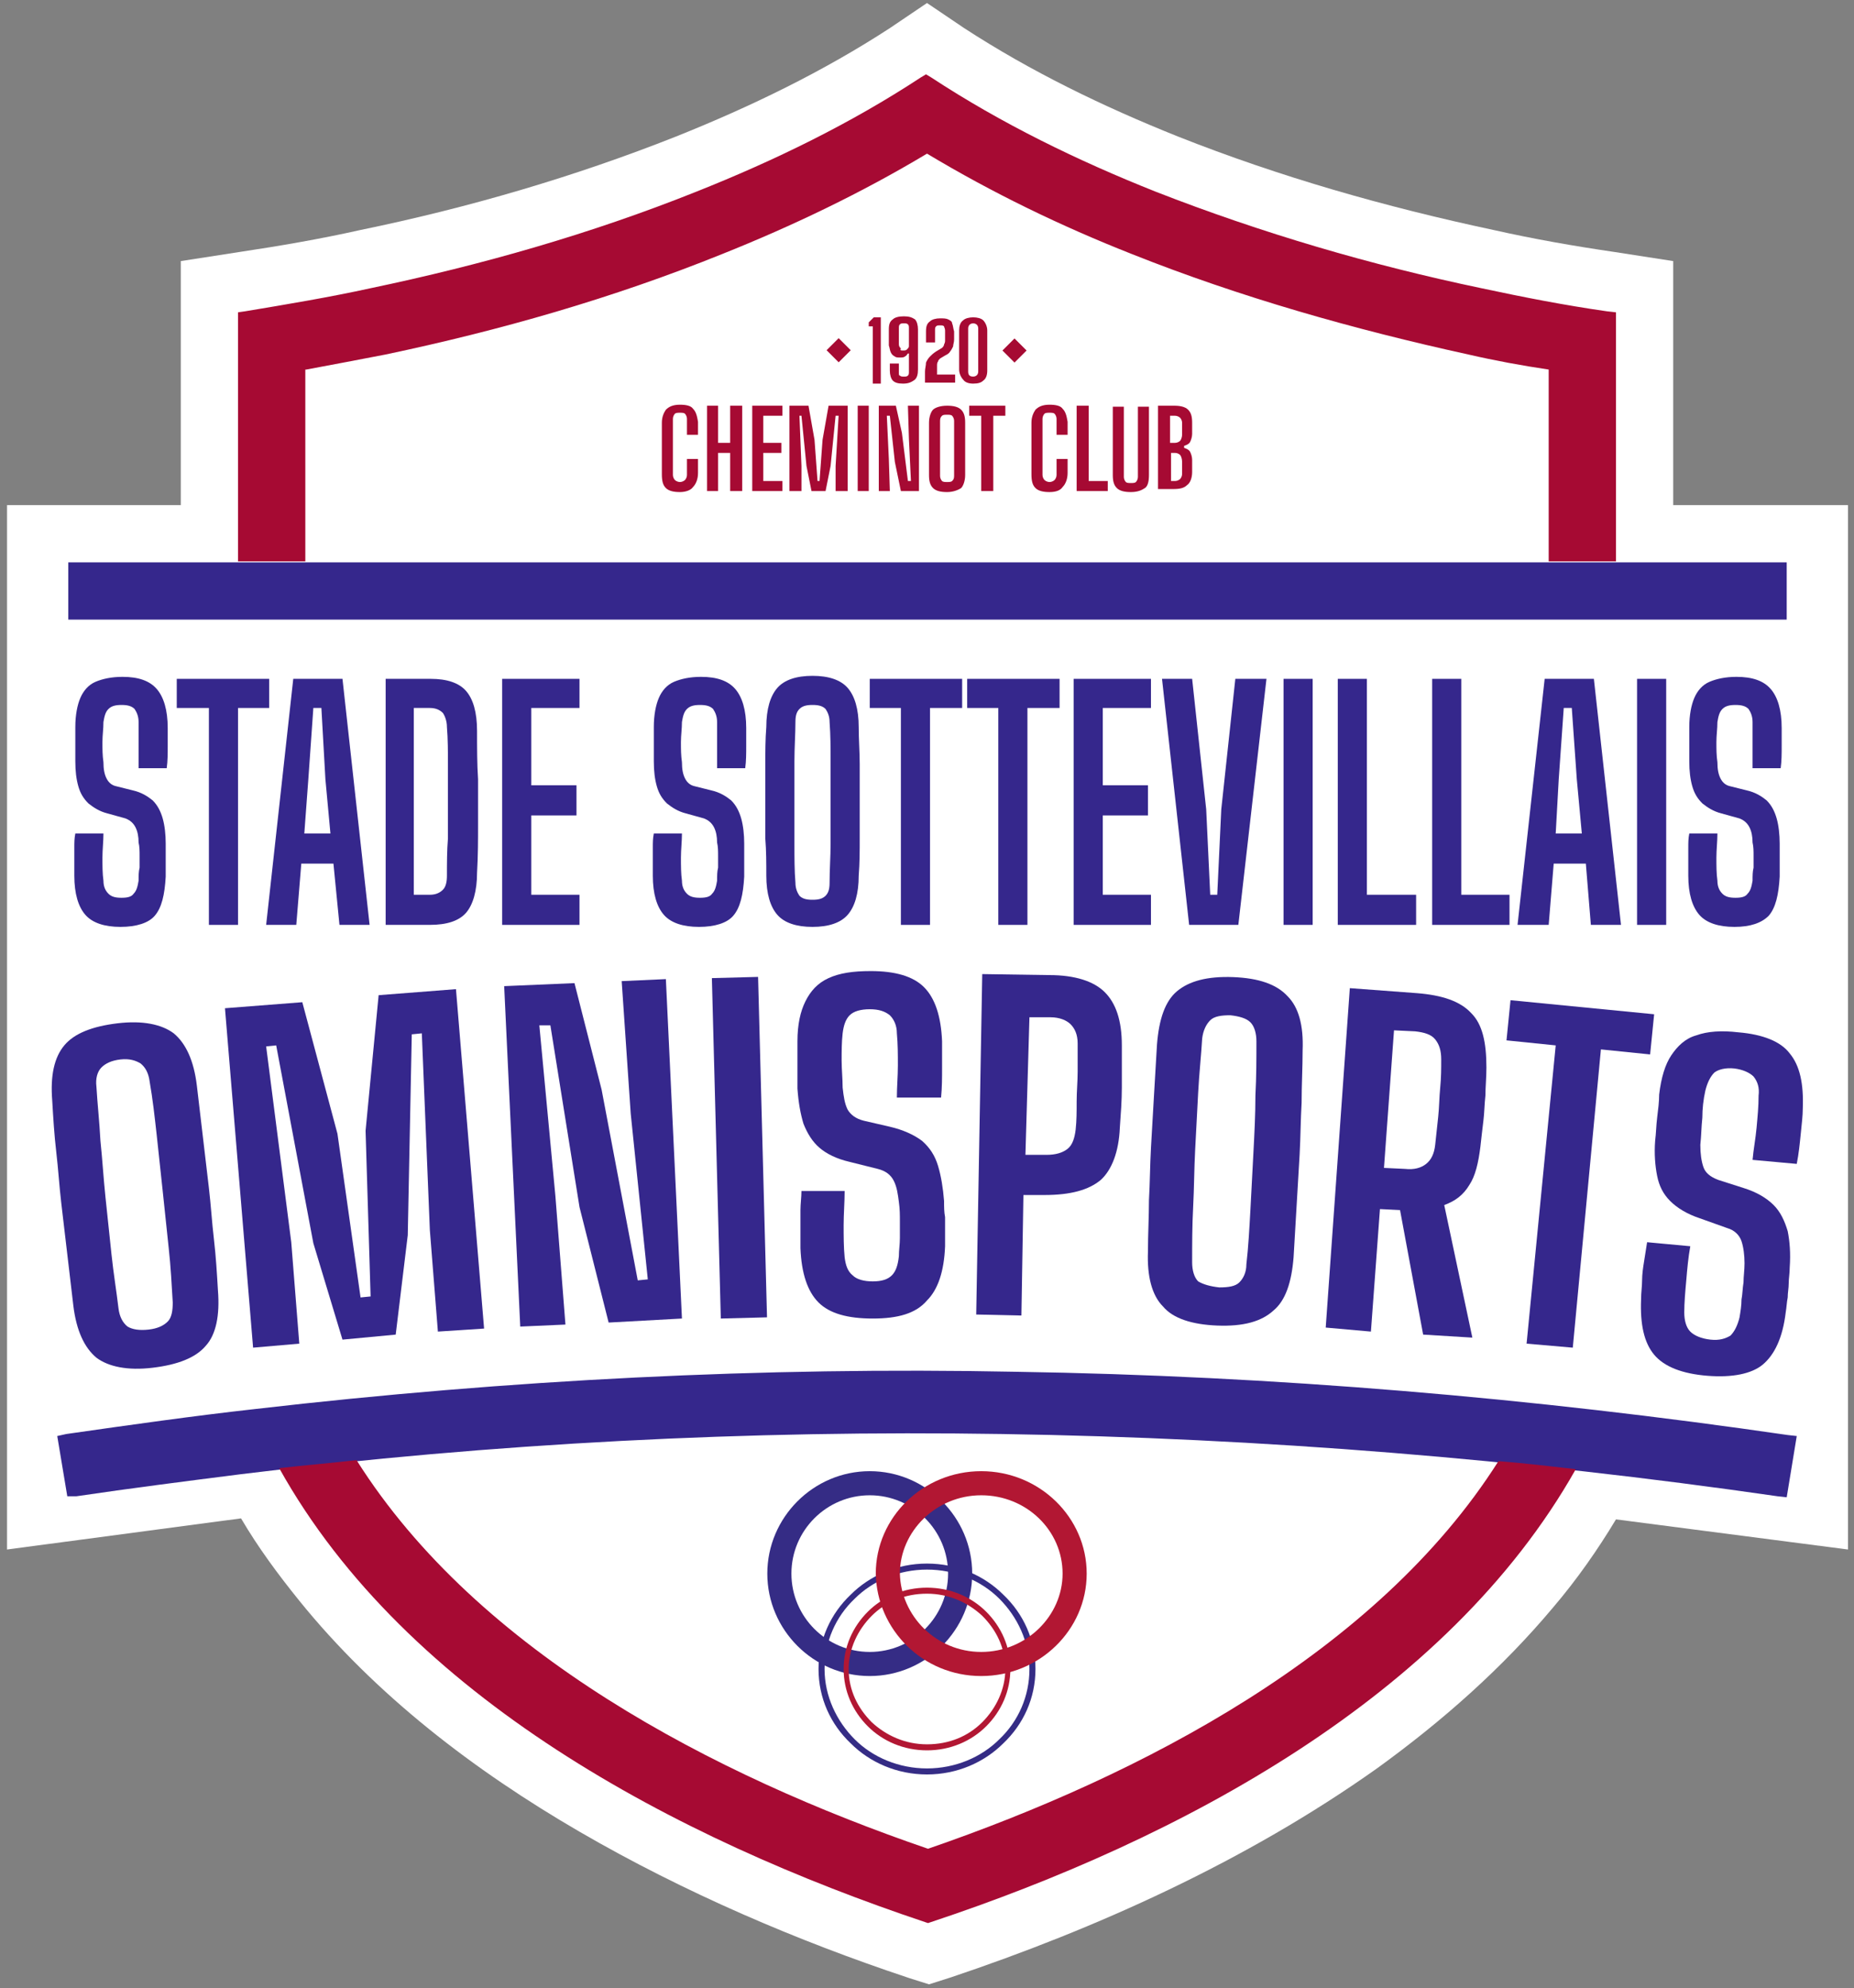 <?xml version="1.0" encoding="utf-8"?>
<!-- Generator: Adobe Illustrator 27.8.0, SVG Export Plug-In . SVG Version: 6.00 Build 0)  -->
<svg version="1.1" id="Calque_1" xmlns="http://www.w3.org/2000/svg" xmlns:xlink="http://www.w3.org/1999/xlink" x="0px" y="0px"
	 viewBox="0 0 184.6 198" style="enable-background:new 0 0 184.6 198;" xml:space="preserve">
<rect x="0" y="0" width="184.6" height="198" fill="#808080" stroke="none"/>
<style type="text/css">
	.st0{fill-rule:evenodd;clip-rule:evenodd;fill:#FFFFFF;}
	.st1{fill:#35278C;}
	.st2{fill-rule:evenodd;clip-rule:evenodd;fill:#35278C;}
	.st3{fill-rule:evenodd;clip-rule:evenodd;fill:#352C85;}
	.st4{fill:#352C85;}
	.st5{fill-rule:evenodd;clip-rule:evenodd;fill:#B21733;}
	.st6{fill:#B21733;}
	.st7{fill:#A60A33;}
</style>
<g>
	<path class="st0" d="M166.6,50.3V26l-5.8-0.9c-4.1-0.6-8.1-1.3-12.1-2.2c-10.8-2.3-21.3-5.3-31.4-9.3c-7.5-3-14.7-6.5-21.3-10.8
		l-3.7-2.5l-3.7,2.5C82,7.1,74.8,10.6,67.3,13.6c-10.1,4-20.7,7.1-31.4,9.3c-4,0.9-8.1,1.6-12.1,2.2L18,26v24.3H0.7V90v56.4v7.9
		l23.3-3.1c1.7,2.9,3.7,5.6,5.8,8.2c7.6,9.4,17.4,16.9,27.9,23c10.5,6.1,21.8,10.9,32.6,14.5l0.3,0.1l1.9,0.6l2.2-0.7
		c14.3-4.8,29.3-11.5,42.4-20.8c6.5-4.7,12.5-10,17.6-16.1c2.3-2.7,4.4-5.7,6.2-8.7l23.1,3v-104H166.6z"/>
	<g>
		<path class="st1" d="M15.2,136.2c-2.5,0.3-4.4-0.1-5.6-1c-1.2-1-2-2.7-2.3-5.2c-0.2-1.7-0.4-3.4-0.6-5.1c-0.2-1.7-0.4-3.4-0.6-5.1
			c-0.2-1.7-0.3-3.4-0.5-5.1c-0.2-1.7-0.3-3.4-0.4-5.1c-0.2-2.5,0.2-4.3,1.2-5.5c1-1.2,2.8-1.9,5.3-2.2c2.5-0.3,4.4,0.1,5.6,1
			c1.2,1,2,2.7,2.3,5.2c0.2,1.7,0.4,3.4,0.6,5.1c0.2,1.7,0.4,3.4,0.6,5.1c0.2,1.7,0.3,3.4,0.5,5.1c0.2,1.7,0.3,3.4,0.4,5.1
			c0.2,2.5-0.2,4.4-1.2,5.5C19.5,135.2,17.7,135.9,15.2,136.2 M14.8,132.4c0.9-0.1,1.5-0.4,1.9-0.8c0.4-0.4,0.5-1.1,0.5-1.9
			c-0.1-1.7-0.2-3.6-0.4-5.4c-0.2-1.9-0.4-3.8-0.6-5.7c-0.2-1.9-0.4-3.8-0.6-5.6s-0.4-3.6-0.7-5.3c-0.1-0.8-0.4-1.4-0.9-1.8
			c-0.5-0.3-1.1-0.5-2-0.4c-0.9,0.1-1.5,0.4-1.9,0.8c-0.4,0.4-0.6,1.1-0.5,1.9c0.1,1.7,0.3,3.5,0.4,5.4c0.2,1.9,0.3,3.7,0.5,5.6
			c0.2,1.9,0.4,3.8,0.6,5.7c0.2,1.9,0.5,3.7,0.7,5.4c0.1,0.8,0.4,1.4,0.9,1.8C13.2,132.4,13.9,132.5,14.8,132.4"/>
		<polygon class="st1" points="25.2,134.2 22.4,100.4 30.1,99.8 33.6,112.9 35.9,129.2 36.9,129.1 36.4,112.6 37.7,99.1 45.4,98.5 
			48.2,132.3 43.6,132.6 42.8,122.5 42,102.9 41,103 40.6,123 39.4,132.9 34.1,133.4 31.2,123.8 27.5,104.1 26.5,104.2 29,123.7 
			29.8,133.8 		"/>
		<polygon class="st1" points="51.8,132.1 50.2,98.2 57.2,97.9 59.9,108.5 63.5,127.5 64.5,127.4 62.8,110.9 61.9,97.7 66.3,97.5 
			67.9,131.3 60.6,131.7 57.7,120.2 54.8,102.1 53.7,102.1 55.3,119.1 56.3,131.9 		"/>
		
			<rect x="71.3" y="97.3" transform="matrix(1 -2.623706e-02 2.623706e-02 1 -2.972 1.971)" class="st1" width="4.6" height="33.9"/>
		<path class="st1" d="M86.9,131.3c-2.5,0-4.3-0.5-5.4-1.6c-1.1-1.1-1.7-2.9-1.8-5.4c0-0.7,0-1.3,0-1.9c0-0.6,0-1.3,0-1.9
			c0-0.6,0.1-1.3,0.1-1.9l4.3,0c0,1.1-0.1,2.3-0.1,3.4c0,1.1,0,2.2,0.1,3.2c0.1,0.8,0.3,1.4,0.8,1.8c0.4,0.4,1.1,0.6,2,0.6
			c0.9,0,1.5-0.2,1.9-0.6c0.4-0.4,0.6-1,0.7-1.9c0-0.6,0.1-1.2,0.1-1.8c0-0.6,0-1.1,0-1.7c0-0.6,0-1.2-0.1-1.9
			c-0.1-0.8-0.2-1.5-0.5-2.1c-0.3-0.6-0.8-1-1.6-1.2l-2.8-0.7c-1.3-0.3-2.3-0.8-3-1.4c-0.7-0.6-1.2-1.4-1.6-2.4
			c-0.3-1-0.5-2.1-0.6-3.5c0-0.8,0-1.5,0-2.3c0-0.8,0-1.6,0-2.4c0-1.7,0.3-3,0.8-4c0.5-1,1.2-1.8,2.3-2.3c1.1-0.5,2.4-0.7,4.2-0.7
			c2.4,0,4.2,0.5,5.3,1.6c1.1,1.1,1.7,2.9,1.8,5.4c0,0.7,0,1.5,0,2.6c0,1,0,2-0.1,3l-4.4,0c0-1.1,0.1-2.1,0.1-3.2
			c0-1.1,0-2.1-0.1-3.2c0-0.8-0.3-1.4-0.7-1.8c-0.5-0.4-1.1-0.6-2-0.6c-0.9,0-1.6,0.2-2,0.6c-0.4,0.4-0.6,1-0.7,1.8
			c-0.1,0.9-0.1,1.8-0.1,2.7c0,0.9,0.1,1.8,0.1,2.7c0.1,0.9,0.2,1.6,0.5,2.2c0.3,0.5,0.8,0.9,1.6,1.1l2.6,0.6
			c1.3,0.3,2.4,0.8,3.2,1.4c0.8,0.7,1.3,1.5,1.6,2.5c0.3,1,0.5,2.2,0.6,3.5c0,0.6,0,1.1,0.1,1.6c0,0.5,0,0.9,0,1.4c0,0.5,0,1,0,1.5
			c-0.1,2.5-0.7,4.3-1.8,5.4C91.2,130.8,89.4,131.3,86.9,131.3"/>
		<path class="st1" d="M97.2,130.9l0.6-33.9l6.7,0.1c2.5,0,4.4,0.6,5.5,1.7c1.1,1.1,1.7,2.8,1.7,5.3c0,1.5,0,2.9,0,4.2
			c0,1.3-0.1,2.6-0.2,4c-0.1,2.4-0.8,4.2-1.9,5.2c-1.2,1-3,1.5-5.6,1.5l-2.1,0l-0.2,12L97.2,130.9z M102.1,115l2.1,0
			c0.9,0,1.6-0.2,2.1-0.6c0.5-0.4,0.7-1.1,0.8-1.9c0.1-0.9,0.1-1.8,0.1-2.8c0-1,0.1-2,0.1-3c0-1,0-1.9,0-2.8c0-0.9-0.3-1.5-0.7-1.9
			c-0.4-0.4-1.1-0.7-2-0.7l-2.1,0L102.1,115z"/>
		<path class="st1" d="M121.2,132c-2.5-0.1-4.4-0.7-5.4-1.9c-1.1-1.1-1.6-3-1.5-5.5c0-1.7,0.1-3.4,0.1-5.1c0.1-1.7,0.1-3.4,0.2-5.2
			c0.1-1.7,0.2-3.4,0.3-5.2c0.1-1.7,0.2-3.4,0.3-5.1c0.2-2.5,0.8-4.3,2-5.3c1.2-1,3-1.5,5.6-1.4c2.5,0.1,4.3,0.7,5.4,1.9
			c1.1,1.1,1.6,2.9,1.5,5.4c0,1.7-0.1,3.4-0.1,5.2c-0.1,1.7-0.1,3.4-0.2,5.2c-0.1,1.7-0.2,3.4-0.3,5.1s-0.2,3.4-0.3,5.1
			c-0.2,2.5-0.8,4.3-2,5.3C125.6,131.6,123.8,132.1,121.2,132 M121.4,128.2c0.9,0,1.6-0.1,2-0.5c0.4-0.4,0.7-1,0.7-1.8
			c0.2-1.7,0.3-3.6,0.4-5.4c0.1-1.9,0.2-3.8,0.3-5.7c0.1-1.9,0.2-3.8,0.2-5.7c0.1-1.9,0.1-3.7,0.1-5.4c0-0.8-0.2-1.5-0.6-1.9
			c-0.4-0.4-1.1-0.6-2-0.7c-0.9,0-1.6,0.1-2,0.5c-0.4,0.4-0.7,1-0.8,1.8c-0.1,1.7-0.3,3.5-0.4,5.4c-0.1,1.9-0.2,3.7-0.3,5.7
			c-0.1,1.9-0.1,3.8-0.2,5.7c-0.1,1.9-0.1,3.7-0.1,5.5c0,0.8,0.2,1.5,0.6,1.9C119.8,127.9,120.5,128.1,121.4,128.2"/>
		<path class="st1" d="M132,132.2l2.4-33.8l6.7,0.5c2.5,0.2,4.3,0.8,5.4,2c1.1,1.1,1.5,2.9,1.5,5.4c0,1-0.1,2-0.1,2.8
			c-0.1,0.9-0.1,1.7-0.2,2.5c-0.1,0.8-0.2,1.7-0.3,2.6c-0.2,1.6-0.5,2.9-1.1,3.8c-0.6,1-1.4,1.6-2.5,2l2.8,13.2l-4.9-0.3l-2.3-12.4
			l-2-0.1l-0.9,12.2L132,132.2z M137.8,116.3l2.1,0.1c0.9,0.1,1.6-0.1,2.1-0.5c0.5-0.4,0.8-1,0.9-1.9c0.1-0.9,0.2-1.8,0.3-2.8
			c0.1-0.9,0.1-1.9,0.2-2.9c0.1-1,0.1-1.9,0.1-2.8c0-0.9-0.2-1.5-0.6-2c-0.4-0.5-1.1-0.7-2-0.8l-2.1-0.1L137.8,116.3z"/>
		<polygon class="st1" points="152,133.8 154.9,104.1 150,103.6 150.4,99.6 164.7,101 164.3,105 159.4,104.5 156.6,134.2 		"/>
		<path class="st1" d="M170,137c-2.5-0.2-4.3-0.9-5.3-2.1c-1-1.2-1.4-3-1.3-5.5c0-0.7,0.1-1.3,0.1-1.9c0-0.6,0.1-1.3,0.2-1.9
			c0.1-0.6,0.2-1.3,0.3-1.9l4.3,0.4c-0.2,1.1-0.3,2.2-0.4,3.4c-0.1,1.1-0.2,2.2-0.2,3.2c0,0.8,0.2,1.5,0.6,1.9
			c0.4,0.4,1.1,0.7,2,0.8c0.9,0.1,1.5-0.1,2-0.4c0.4-0.4,0.7-1,0.9-1.8c0.1-0.6,0.2-1.2,0.2-1.8c0.1-0.5,0.1-1.1,0.2-1.7
			c0-0.6,0.1-1.2,0.1-1.9c0-0.8-0.1-1.6-0.3-2.2c-0.2-0.6-0.7-1.1-1.4-1.3l-2.8-1c-1.2-0.4-2.2-1-2.9-1.7c-0.7-0.7-1.1-1.5-1.3-2.5
			c-0.2-1-0.3-2.2-0.2-3.5c0.1-0.8,0.1-1.5,0.2-2.3s0.2-1.6,0.2-2.3c0.2-1.7,0.6-3,1.2-3.9s1.4-1.7,2.5-2c1.1-0.4,2.5-0.5,4.2-0.3
			c2.4,0.2,4.2,0.9,5.1,2.1c1,1.2,1.4,3,1.3,5.5c0,0.7-0.1,1.5-0.2,2.5c-0.1,1-0.2,2-0.4,3l-4.4-0.4c0.1-1.1,0.3-2.1,0.4-3.2
			s0.2-2.1,0.2-3.2c0.1-0.8-0.1-1.4-0.5-1.9c-0.4-0.4-1.1-0.7-1.9-0.8c-0.9-0.1-1.6,0.1-2,0.4c-0.4,0.4-0.7,1-0.9,1.8
			c-0.2,0.9-0.3,1.8-0.3,2.7c-0.1,0.9-0.1,1.8-0.2,2.7c0,0.9,0.1,1.6,0.3,2.2c0.2,0.6,0.7,1,1.5,1.3l2.5,0.8c1.3,0.4,2.3,1,3,1.7
			c0.7,0.7,1.1,1.6,1.4,2.6c0.2,1,0.3,2.2,0.2,3.6c0,0.6-0.1,1.1-0.1,1.6c0,0.5-0.1,0.9-0.1,1.4c-0.1,0.5-0.1,0.9-0.2,1.5
			c-0.3,2.5-1.1,4.2-2.3,5.2C174.4,136.8,172.5,137.2,170,137"/>
	</g>
	<g>
		<path class="st1" d="M12,92.3c-1.6,0-2.8-0.4-3.5-1.2c-0.7-0.8-1.1-2.1-1.1-3.9c0-0.5,0-0.9,0-1.4c0-0.5,0-0.9,0-1.4
			s0-0.9,0.1-1.4h2.8c0,0.8-0.1,1.6-0.1,2.4c0,0.8,0,1.6,0.1,2.3c0,0.6,0.2,1,0.5,1.3s0.7,0.4,1.3,0.4c0.6,0,1-0.1,1.2-0.4
			c0.3-0.3,0.4-0.7,0.5-1.3c0-0.5,0-0.9,0.1-1.3c0-0.4,0-0.8,0-1.2c0-0.4,0-0.9-0.1-1.3c0-0.6-0.1-1.1-0.3-1.5
			c-0.2-0.4-0.5-0.7-1-0.9l-1.8-0.5c-0.8-0.2-1.4-0.6-1.9-1c-0.5-0.5-0.8-1-1-1.7c-0.2-0.7-0.3-1.5-0.3-2.5c0-0.6,0-1.1,0-1.7
			c0-0.6,0-1.1,0-1.7c0-1.2,0.2-2.2,0.5-2.9c0.3-0.7,0.8-1.3,1.5-1.6c0.7-0.3,1.6-0.5,2.7-0.5c1.6,0,2.7,0.4,3.4,1.2
			c0.7,0.8,1.1,2.1,1.1,3.9c0,0.5,0,1.1,0,1.8c0,0.7,0,1.5-0.1,2.2h-2.8c0-0.8,0-1.5,0-2.3c0-0.8,0-1.5,0-2.3c0-0.6-0.2-1-0.4-1.3
			c-0.3-0.3-0.7-0.4-1.3-0.4c-0.6,0-1,0.1-1.3,0.4c-0.3,0.3-0.4,0.7-0.5,1.3c0,0.7-0.1,1.3-0.1,2c0,0.7,0,1.3,0.1,2
			c0,0.7,0.1,1.2,0.3,1.6c0.2,0.4,0.5,0.7,1,0.8l1.6,0.4c0.9,0.2,1.5,0.6,2,1c0.5,0.5,0.8,1.1,1,1.8c0.2,0.7,0.3,1.6,0.3,2.5
			c0,0.4,0,0.8,0,1.2s0,0.7,0,1c0,0.3,0,0.7,0,1.1c-0.1,1.8-0.4,3.1-1.1,3.9C14.8,91.9,13.6,92.3,12,92.3"/>
		<polygon class="st1" points="20.8,92.1 20.8,70.5 17.6,70.5 17.6,67.6 26.8,67.6 26.8,70.5 23.7,70.5 23.7,92.1 		"/>
		<path class="st1" d="M26.5,92.1l2.7-24.5h4.9l2.7,24.5h-3L33.2,86H30l-0.5,6.1H26.5z M30.3,83h2.6l-0.5-5.4L32,70.5h-0.8l-0.5,7.1
			L30.3,83z"/>
		<path class="st1" d="M38.4,92.1V67.6h4.5c1.6,0,2.8,0.4,3.5,1.2c0.7,0.8,1.1,2.1,1.1,4c0,1.7,0,3.3,0.1,4.8c0,1.5,0,3,0,4.5
			c0,1.5,0,3.1-0.1,4.8c0,1.8-0.4,3.2-1.1,4c-0.7,0.8-1.9,1.2-3.6,1.2H38.4z M41.3,89.1h1.5c0.6,0,1-0.2,1.3-0.5
			c0.3-0.3,0.4-0.8,0.4-1.4c0-1.2,0-2.5,0.1-3.7c0-1.2,0-2.5,0-3.7c0-1.2,0-2.5,0-3.7c0-1.2,0-2.5-0.1-3.7c0-0.6-0.2-1.1-0.4-1.4
			c-0.3-0.3-0.7-0.5-1.3-0.5h-1.6V89.1z"/>
		<polygon class="st1" points="50,92.1 50,67.6 57.7,67.6 57.7,70.5 52.9,70.5 52.9,78.2 57.4,78.2 57.4,81.2 52.9,81.2 52.9,89.1 
			57.7,89.1 57.7,92.1 		"/>
		<path class="st1" d="M69.6,92.3c-1.6,0-2.8-0.4-3.5-1.2c-0.7-0.8-1.1-2.1-1.1-3.9c0-0.5,0-0.9,0-1.4c0-0.5,0-0.9,0-1.4
			s0-0.9,0.1-1.4h2.8c0,0.8-0.1,1.6-0.1,2.4c0,0.8,0,1.6,0.1,2.3c0,0.6,0.2,1,0.5,1.3s0.7,0.4,1.3,0.4c0.6,0,1-0.1,1.2-0.4
			c0.3-0.3,0.4-0.7,0.5-1.3c0-0.5,0-0.9,0.1-1.3c0-0.4,0-0.8,0-1.2c0-0.4,0-0.9-0.1-1.3c0-0.6-0.1-1.1-0.3-1.5
			c-0.2-0.4-0.5-0.7-1-0.9l-1.8-0.5c-0.8-0.2-1.4-0.6-1.9-1c-0.5-0.5-0.8-1-1-1.7c-0.2-0.7-0.3-1.5-0.3-2.5c0-0.6,0-1.1,0-1.7
			c0-0.6,0-1.1,0-1.7c0-1.2,0.2-2.2,0.5-2.9c0.3-0.7,0.8-1.3,1.5-1.6c0.7-0.3,1.6-0.5,2.7-0.5c1.6,0,2.7,0.4,3.4,1.2
			c0.7,0.8,1.1,2.1,1.1,3.9c0,0.5,0,1.1,0,1.8c0,0.7,0,1.5-0.1,2.2h-2.8c0-0.8,0-1.5,0-2.3c0-0.8,0-1.5,0-2.3c0-0.6-0.2-1-0.4-1.3
			c-0.3-0.3-0.7-0.4-1.3-0.4c-0.6,0-1,0.1-1.3,0.4c-0.3,0.3-0.4,0.7-0.5,1.3c0,0.7-0.1,1.3-0.1,2c0,0.7,0,1.3,0.1,2
			c0,0.7,0.1,1.2,0.3,1.6c0.2,0.4,0.5,0.7,1,0.8l1.6,0.4c0.9,0.2,1.5,0.6,2,1c0.5,0.5,0.8,1.1,1,1.8c0.2,0.7,0.3,1.6,0.3,2.5
			c0,0.4,0,0.8,0,1.2s0,0.7,0,1c0,0.3,0,0.7,0,1.1c-0.1,1.8-0.4,3.1-1.1,3.9C72.4,91.9,71.2,92.3,69.6,92.3"/>
		<path class="st1" d="M80.9,92.3c-1.6,0-2.8-0.4-3.5-1.2s-1.1-2.1-1.1-3.9c0-1.2,0-2.5-0.1-3.7c0-1.2,0-2.5,0-3.7
			c0-1.2,0-2.5,0-3.7c0-1.2,0-2.5,0.1-3.7c0-1.8,0.4-3.1,1.1-3.9s1.9-1.2,3.5-1.2c1.6,0,2.8,0.4,3.5,1.2s1.1,2.1,1.1,3.9
			c0,1.2,0.1,2.5,0.1,3.7c0,1.2,0,2.5,0,3.7c0,1.2,0,2.5,0,3.7c0,1.2,0,2.5-0.1,3.7c0,1.8-0.4,3.1-1.1,3.9S82.5,92.3,80.9,92.3
			 M80.9,89.6c0.6,0,1-0.1,1.3-0.4c0.3-0.3,0.4-0.7,0.4-1.3c0-1.3,0.1-2.6,0.1-3.9c0-1.4,0-2.7,0-4.1c0-1.4,0-2.8,0-4.1
			c0-1.3,0-2.6-0.1-3.9c0-0.6-0.2-1-0.4-1.3c-0.3-0.3-0.7-0.4-1.3-0.4c-0.6,0-1,0.1-1.3,0.4c-0.3,0.3-0.4,0.7-0.4,1.3
			c0,1.2-0.1,2.5-0.1,3.9c0,1.3,0,2.7,0,4.1c0,1.4,0,2.8,0,4.1c0,1.4,0,2.7,0.1,3.9c0,0.6,0.2,1,0.4,1.3
			C79.9,89.5,80.3,89.6,80.9,89.6"/>
		<polygon class="st1" points="89.7,92.1 89.7,70.5 86.6,70.5 86.6,67.6 95.8,67.6 95.8,70.5 92.6,70.5 92.6,92.1 		"/>
		<polygon class="st1" points="99.4,92.1 99.4,70.5 96.3,70.5 96.3,67.6 105.5,67.6 105.5,70.5 102.3,70.5 102.3,92.1 		"/>
		<polygon class="st1" points="106.9,92.1 106.9,67.6 114.6,67.6 114.6,70.5 109.8,70.5 109.8,78.2 114.3,78.2 114.3,81.2 
			109.8,81.2 109.8,89.1 114.6,89.1 114.6,92.1 		"/>
		<polygon class="st1" points="118.4,92.1 115.7,67.6 118.7,67.6 120.1,80.6 120.5,89.1 121.2,89.1 121.6,80.6 123,67.6 126.1,67.6 
			123.3,92.1 		"/>
		<rect x="127.8" y="67.6" class="st1" width="2.9" height="24.5"/>
		<polygon class="st1" points="133.2,92.1 133.2,67.6 136.1,67.6 136.1,89.1 141,89.1 141,92.1 		"/>
		<polygon class="st1" points="142.6,92.1 142.6,67.6 145.5,67.6 145.5,89.1 150.3,89.1 150.3,92.1 		"/>
		<path class="st1" d="M151.1,92.1l2.7-24.5h4.9l2.7,24.5h-3l-0.5-6.1h-3.2l-0.5,6.1H151.1z M154.9,83h2.6l-0.5-5.4l-0.5-7.1h-0.8
			l-0.5,7.1L154.9,83z"/>
		<rect x="163" y="67.6" class="st1" width="2.9" height="24.5"/>
		<path class="st1" d="M172.7,92.3c-1.6,0-2.8-0.4-3.5-1.2c-0.7-0.8-1.1-2.1-1.1-3.9c0-0.5,0-0.9,0-1.4c0-0.5,0-0.9,0-1.4
			s0-0.9,0.1-1.4h2.8c0,0.8-0.1,1.6-0.1,2.4c0,0.8,0,1.6,0.1,2.3c0,0.6,0.2,1,0.5,1.3s0.7,0.4,1.3,0.4c0.6,0,1-0.1,1.2-0.4
			c0.3-0.3,0.4-0.7,0.5-1.3c0-0.5,0-0.9,0.1-1.3c0-0.4,0-0.8,0-1.2c0-0.4,0-0.9-0.1-1.3c0-0.6-0.1-1.1-0.3-1.5
			c-0.2-0.4-0.5-0.7-1-0.9l-1.8-0.5c-0.8-0.2-1.4-0.6-1.9-1c-0.5-0.5-0.8-1-1-1.7c-0.2-0.7-0.3-1.5-0.3-2.5c0-0.6,0-1.1,0-1.7
			c0-0.6,0-1.1,0-1.7c0-1.2,0.2-2.2,0.5-2.9c0.3-0.7,0.8-1.3,1.5-1.6c0.7-0.3,1.6-0.5,2.7-0.5c1.6,0,2.7,0.4,3.4,1.2
			c0.7,0.8,1.1,2.1,1.1,3.9c0,0.5,0,1.1,0,1.8c0,0.7,0,1.5-0.1,2.2h-2.8c0-0.8,0-1.5,0-2.3c0-0.8,0-1.5,0-2.3c0-0.6-0.2-1-0.4-1.3
			c-0.3-0.3-0.7-0.4-1.3-0.4c-0.6,0-1,0.1-1.3,0.4c-0.3,0.3-0.4,0.7-0.5,1.3c0,0.7-0.1,1.3-0.1,2c0,0.7,0,1.3,0.1,2
			c0,0.7,0.1,1.2,0.3,1.6c0.2,0.4,0.5,0.7,1,0.8l1.6,0.4c0.9,0.2,1.5,0.6,2,1c0.5,0.5,0.8,1.1,1,1.8c0.2,0.7,0.3,1.6,0.3,2.5
			c0,0.4,0,0.8,0,1.2s0,0.7,0,1c0,0.3,0,0.7,0,1.1c-0.1,1.8-0.4,3.1-1.1,3.9C175.4,91.9,174.3,92.3,172.7,92.3"/>
	</g>
	<path class="st2" d="M6.6,142.8c6.3-0.9,12.6-1.8,18.9-2.5c25.1-2.9,50.4-4.2,75.6-3.7c25.8,0.4,51.5,2.6,76.9,6.3l0.9,0.1l-1,6.1
		l-0.9-0.1c-25.6-3.7-51.3-5.8-77.2-6.2c-25.3-0.4-50.7,0.9-75.8,4c-5.5,0.7-11,1.4-16.4,2.2L6.7,149l-1-6L6.6,142.8z"/>
	<g>
		<path class="st3" d="M86.6,164.5c4.3,0,7.8-3.5,7.8-7.8s-3.5-7.8-7.8-7.8c-4.3,0-7.8,3.5-7.8,7.8S82.3,164.5,86.6,164.5
			 M86.6,166.9c5.6,0,10.2-4.6,10.2-10.2c0-5.6-4.6-10.2-10.2-10.2c-5.6,0-10.2,4.6-10.2,10.2C76.4,162.3,81,166.9,86.6,166.9"/>
		<path class="st4" d="M92.3,176.7c3,0,5.7-1.2,7.6-3.1c2-1.9,3.2-4.5,3.2-7.4s-1.2-5.5-3.2-7.4c-1.9-1.9-4.6-3.1-7.6-3.1
			c-3,0-5.7,1.2-7.6,3.1c-2,1.9-3.2,4.5-3.2,7.4s1.2,5.5,3.2,7.4C86.6,175.5,89.3,176.7,92.3,176.7v-0.6c-2.8,0-5.4-1.1-7.2-2.9
			c-1.8-1.8-3-4.3-3-7c0-2.7,1.1-5.2,3-7c1.8-1.8,4.4-2.9,7.2-2.9c2.8,0,5.4,1.1,7.2,2.9c1.8,1.8,3,4.3,3,7c0,2.7-1.1,5.2-3,7
			c-1.8,1.8-4.4,2.9-7.2,2.9V176.7z"/>
		<path class="st5" d="M97.7,164.5c4.5,0,8.1-3.6,8.1-7.8c0-4.3-3.6-7.8-8.1-7.8c-4.5,0-8.1,3.6-8.1,7.8
			C89.7,160.9,93.2,164.5,97.7,164.5 M97.7,166.9c5.8,0,10.5-4.6,10.5-10.2c0-5.6-4.7-10.2-10.5-10.2c-5.8,0-10.5,4.6-10.5,10.2
			C87.3,162.3,91.9,166.9,97.7,166.9"/>
		<path class="st6" d="M92.3,174.3L92.3,174.3c2.3,0,4.4-0.9,5.9-2.4c1.5-1.5,2.4-3.5,2.4-5.7c0-2.2-0.9-4.2-2.4-5.7
			c-1.5-1.5-3.6-2.4-5.9-2.4c-2.3,0-4.4,0.9-5.9,2.4c-1.5,1.5-2.4,3.5-2.4,5.7c0,2.2,0.9,4.2,2.4,5.7
			C87.9,173.4,90,174.3,92.3,174.3v-0.6c-2.2,0-4.1-0.9-5.5-2.2c-1.4-1.4-2.3-3.2-2.3-5.3c0-2,0.9-3.9,2.3-5.3
			c1.4-1.4,3.3-2.2,5.5-2.2c2.2,0,4.1,0.9,5.5,2.2c1.4,1.4,2.3,3.2,2.3,5.3c0,2-0.9,3.9-2.3,5.3c-1.4,1.4-3.3,2.2-5.5,2.2h0V174.3z"
			/>
	</g>
	<path class="st7" d="M149.2,145.5c-12.1,19.1-35.6,31.3-56.8,38.6c-21.3-7.3-44.8-19.5-56.9-38.7c-2.6,0.3-5.1,0.5-7.7,0.8
		c12.7,22.8,39.5,36.9,64.3,45.2l0.3,0.1l0.3-0.1c24.7-8.2,51.4-22.4,64.2-45.1C154.3,146,151.7,145.7,149.2,145.5"/>
	<path class="st7" d="M30.5,36.8c2.7-0.5,5.3-1,7.9-1.5c11.4-2.4,22.6-5.6,33.5-10c7-2.8,13.9-6.1,20.4-10c6.5,3.9,13.3,7.2,20.4,10
		c10.8,4.3,22.1,7.5,33.5,10c2.6,0.6,5.3,1.1,8,1.5v19.1h6.7V31.1L160,31c-4.2-0.6-8.3-1.4-12.5-2.3c-11-2.3-21.9-5.5-32.4-9.6
		c-7.8-3.1-15.4-6.8-22.4-11.4l-0.5-0.3l-0.5,0.3c-7,4.6-14.6,8.3-22.4,11.4c-10.5,4.2-21.4,7.3-32.4,9.6c-4.1,0.9-8.3,1.6-12.5,2.3
		l-0.7,0.1v24.8h6.7V36.8z"/>
	<rect x="6.8" y="56" class="st2" width="171.1" height="5.7"/>
	<g>
		<path class="st7" d="M67.7,49c-0.6,0-1.1-0.1-1.4-0.4c-0.3-0.3-0.4-0.7-0.4-1.4c0-0.4,0-0.8,0-1.2c0-0.4,0-0.9,0-1.3
			c0-0.4,0-0.9,0-1.3c0-0.4,0-0.9,0-1.3c0-0.6,0.2-1,0.4-1.3c0.3-0.3,0.7-0.5,1.4-0.5c0.6,0,1.1,0.1,1.3,0.4
			c0.3,0.3,0.4,0.7,0.5,1.3c0,0.1,0,0.3,0,0.4c0,0.2,0,0.3,0,0.5c0,0.2,0,0.3,0,0.4h-1.1c0-0.2,0-0.3,0-0.5c0-0.2,0-0.4,0-0.6
			c0-0.2,0-0.4,0-0.5c0-0.2-0.1-0.4-0.2-0.5c-0.1-0.1-0.3-0.1-0.5-0.1c-0.2,0-0.4,0-0.5,0.1c-0.1,0.1-0.2,0.3-0.2,0.5
			c0,0.4,0,0.9,0,1.4c0,0.5,0,0.9,0,1.4c0,0.5,0,0.9,0,1.4c0,0.5,0,0.9,0,1.4c0,0.2,0.1,0.4,0.2,0.5c0.1,0.1,0.3,0.2,0.5,0.2
			c0.2,0,0.4-0.1,0.5-0.2c0.1-0.1,0.2-0.3,0.2-0.5c0-0.2,0-0.3,0-0.5c0-0.2,0-0.4,0-0.6c0-0.2,0-0.4,0-0.5h1.1c0,0.2,0,0.5,0,0.7
			c0,0.2,0,0.5,0,0.7c0,0.6-0.2,1.1-0.5,1.4C68.8,48.8,68.3,49,67.7,49"/>
		<polygon class="st7" points="70.4,48.9 70.4,40.4 71.5,40.4 71.5,44.1 72.7,44.1 72.7,40.4 73.9,40.4 73.9,48.9 72.7,48.9 
			72.7,45.1 71.5,45.1 71.5,48.9 		"/>
		<polygon class="st7" points="74.9,48.9 74.9,40.4 77.9,40.4 77.9,41.4 76,41.4 76,44.1 77.8,44.1 77.8,45.1 76,45.1 76,47.9 
			77.9,47.9 77.9,48.9 		"/>
		<polygon class="st7" points="78.6,48.9 78.6,40.4 80.5,40.4 81.1,43.8 81.4,47.9 81.6,47.9 81.9,43.8 82.5,40.4 84.4,40.4 
			84.4,48.9 83.2,48.9 83.2,46.4 83.5,41.4 83.2,41.4 82.7,46.4 82.2,48.9 80.8,48.9 80.3,46.4 79.8,41.4 79.6,41.4 79.8,46.4 
			79.8,48.9 		"/>
		<rect x="85.4" y="40.4" class="st7" width="1.1" height="8.5"/>
		<polygon class="st7" points="87.5,48.9 87.5,40.4 89.2,40.4 89.8,43.1 90.4,47.9 90.7,47.9 90.5,43.7 90.4,40.4 91.5,40.4 
			91.5,48.9 89.7,48.9 89.1,46 88.6,41.4 88.3,41.4 88.5,45.7 88.6,48.9 		"/>
		<path class="st7" d="M94.3,49c-0.6,0-1.1-0.1-1.4-0.4s-0.4-0.7-0.4-1.3c0-0.4,0-0.9,0-1.3c0-0.4,0-0.9,0-1.3c0-0.4,0-0.9,0-1.3
			c0-0.4,0-0.9,0-1.3c0-0.6,0.2-1.1,0.4-1.3s0.7-0.4,1.4-0.4c0.6,0,1.1,0.1,1.4,0.4c0.3,0.3,0.4,0.7,0.4,1.3c0,0.4,0,0.9,0,1.3
			c0,0.4,0,0.9,0,1.3c0,0.4,0,0.9,0,1.3c0,0.4,0,0.9,0,1.3c0,0.6-0.2,1.1-0.4,1.3C95.4,48.8,94.9,49,94.3,49 M94.3,48
			c0.2,0,0.4,0,0.5-0.1s0.2-0.2,0.2-0.5c0-0.4,0-0.9,0-1.4c0-0.5,0-0.9,0-1.4c0-0.5,0-1,0-1.4c0-0.5,0-0.9,0-1.3
			c0-0.2-0.1-0.4-0.2-0.5c-0.1-0.1-0.3-0.1-0.5-0.1c-0.2,0-0.4,0-0.5,0.1c-0.1,0.1-0.2,0.2-0.2,0.5c0,0.4,0,0.9,0,1.3
			c0,0.5,0,0.9,0,1.4c0,0.5,0,1,0,1.4c0,0.5,0,0.9,0,1.4c0,0.2,0.1,0.4,0.2,0.5C93.9,48,94.1,48,94.3,48"/>
		<polygon class="st7" points="97.7,48.9 97.7,41.4 96.5,41.4 96.5,40.4 100.1,40.4 100.1,41.4 98.9,41.4 98.9,48.9 		"/>
		<path class="st7" d="M104.5,49c-0.6,0-1.1-0.1-1.4-0.4c-0.3-0.3-0.4-0.7-0.4-1.4c0-0.4,0-0.8,0-1.2c0-0.4,0-0.9,0-1.3
			c0-0.4,0-0.9,0-1.3c0-0.4,0-0.9,0-1.3c0-0.6,0.2-1,0.4-1.3c0.3-0.3,0.7-0.5,1.4-0.5c0.6,0,1.1,0.1,1.3,0.4
			c0.3,0.3,0.4,0.7,0.5,1.3c0,0.1,0,0.3,0,0.4c0,0.2,0,0.3,0,0.5c0,0.2,0,0.3,0,0.4h-1.1c0-0.2,0-0.3,0-0.5c0-0.2,0-0.4,0-0.6
			c0-0.2,0-0.4,0-0.5c0-0.2-0.1-0.4-0.2-0.5c-0.1-0.1-0.3-0.1-0.5-0.1c-0.2,0-0.4,0-0.5,0.1c-0.1,0.1-0.2,0.3-0.2,0.5
			c0,0.4,0,0.9,0,1.4c0,0.5,0,0.9,0,1.4c0,0.5,0,0.9,0,1.4c0,0.5,0,0.9,0,1.4c0,0.2,0.1,0.4,0.2,0.5c0.1,0.1,0.3,0.2,0.5,0.2
			c0.2,0,0.4-0.1,0.5-0.2c0.1-0.1,0.2-0.3,0.2-0.5c0-0.2,0-0.3,0-0.5c0-0.2,0-0.4,0-0.6c0-0.2,0-0.4,0-0.5h1.1c0,0.2,0,0.5,0,0.7
			c0,0.2,0,0.5,0,0.7c0,0.6-0.2,1.1-0.5,1.4C105.6,48.8,105.2,49,104.5,49"/>
		<polygon class="st7" points="107.2,48.9 107.2,40.4 108.4,40.4 108.4,47.9 110.3,47.9 110.3,48.9 		"/>
		<path class="st7" d="M112.6,49c-0.6,0-1.1-0.1-1.4-0.4c-0.3-0.3-0.4-0.7-0.4-1.3c0-1.1,0-2.3,0-3.4c0-1.1,0-2.3,0-3.4h1.1
			c0,0.8,0,1.5,0,2.3c0,0.8,0,1.6,0,2.4c0,0.8,0,1.6,0,2.3c0,0.2,0.1,0.4,0.2,0.5c0.1,0.1,0.3,0.1,0.5,0.1c0.2,0,0.4,0,0.5-0.1
			c0.1-0.1,0.2-0.3,0.2-0.5c0-0.8,0-1.5,0-2.3c0-0.8,0-1.6,0-2.4c0-0.8,0-1.6,0-2.3h1.1c0,1.1,0,2.3,0,3.4c0,1.1,0,2.3,0,3.4
			c0,0.6-0.1,1.1-0.4,1.3C113.7,48.8,113.3,49,112.6,49"/>
		<path class="st7" d="M115.3,48.9v-8.5h1.6c0.6,0,1.1,0.1,1.4,0.4c0.3,0.3,0.4,0.7,0.4,1.3c0,0.2,0,0.4,0,0.6c0,0.2,0,0.4,0,0.5
			c0,0.3-0.1,0.6-0.2,0.8c-0.1,0.2-0.3,0.3-0.6,0.4v0.2c0.3,0.1,0.5,0.2,0.6,0.4c0.1,0.2,0.2,0.5,0.2,0.8c0,0.2,0,0.4,0,0.6
			c0,0.2,0,0.4,0,0.6c0,0.6-0.2,1.1-0.5,1.3c-0.3,0.3-0.7,0.4-1.4,0.4H115.3z M116.5,44.1h0.5c0.2,0,0.4-0.1,0.5-0.2
			c0.1-0.1,0.2-0.4,0.2-0.6c0-0.2,0-0.4,0-0.6c0-0.2,0-0.4,0-0.6c0-0.2-0.1-0.4-0.2-0.5c-0.1-0.1-0.3-0.2-0.5-0.2h-0.5V44.1z
			 M116.5,47.9h0.5c0.2,0,0.4-0.1,0.5-0.2c0.1-0.1,0.2-0.3,0.2-0.5c0-0.2,0-0.4,0-0.6c0-0.2,0-0.4,0-0.6c0-0.3-0.1-0.6-0.2-0.7
			c-0.1-0.1-0.3-0.2-0.5-0.2h-0.4V47.9z"/>
	</g>
	<g>
		<polygon class="st7" points="86.9,38.2 86.9,32.5 86.5,32.5 86.5,32.1 87,31.6 87.7,31.6 87.7,38.2 		"/>
		<path class="st7" d="M89.9,38.2c-0.5,0-0.8-0.1-1-0.3c-0.2-0.2-0.3-0.6-0.3-1v-0.2l0-0.3l0-0.2h0.9c0,0.1,0,0.3,0,0.4
			c0,0.1,0,0.3,0,0.5c0,0.2,0,0.3,0.1,0.3c0.1,0.1,0.2,0.1,0.4,0.1c0.2,0,0.3,0,0.4-0.1c0.1-0.1,0.1-0.2,0.1-0.4c0-0.2,0-0.5,0-0.8
			c0-0.3,0-0.6,0-1h-0.1c-0.1,0.1-0.1,0.2-0.3,0.3c-0.1,0.1-0.3,0.1-0.5,0.1c-0.2,0-0.4,0-0.5-0.1c-0.2-0.1-0.3-0.2-0.4-0.4
			c-0.1-0.2-0.1-0.4-0.2-0.7c0-0.1,0-0.2,0-0.4c0-0.1,0-0.3,0-0.4c0-0.1,0-0.3,0-0.4c0-0.1,0-0.3,0-0.4c0-0.5,0.1-0.8,0.4-1
			c0.2-0.2,0.6-0.3,1.1-0.3c0.5,0,0.8,0.1,1.1,0.3c0.2,0.2,0.3,0.6,0.3,1c0,0.5,0,0.9,0,1.4c0,0.4,0,0.9,0,1.3c0,0.4,0,0.9,0,1.3
			c0,0.5-0.1,0.8-0.3,1C90.7,38.1,90.4,38.2,89.9,38.2 M89.9,34.9c0.2,0,0.3,0,0.4-0.1c0.1-0.1,0.2-0.2,0.2-0.3c0-0.3,0-0.6,0-0.9
			c0-0.3,0-0.6,0-0.9c0-0.2,0-0.3-0.1-0.4c-0.1-0.1-0.2-0.1-0.4-0.1c-0.2,0-0.3,0-0.4,0.1c-0.1,0.1-0.1,0.2-0.1,0.4
			c0,0.1,0,0.3,0,0.4c0,0.1,0,0.3,0,0.4c0,0.1,0,0.3,0,0.4c0,0.1,0,0.3,0,0.4c0,0.2,0.1,0.3,0.2,0.4C89.6,34.9,89.7,34.9,89.9,34.9"
			/>
		<path class="st7" d="M92.1,38.2l0-0.3l0-0.2l0-0.2v-0.2c0-0.1,0-0.2,0-0.3c0-0.3,0.1-0.6,0.1-0.9c0.1-0.2,0.2-0.4,0.4-0.6
			c0.2-0.2,0.3-0.3,0.6-0.5l0.5-0.3c0.2-0.1,0.3-0.3,0.3-0.4c0.1-0.2,0.1-0.3,0.1-0.4c0-0.2,0-0.4,0-0.5c0-0.2,0-0.4,0-0.5
			c0-0.2-0.1-0.3-0.1-0.4c-0.1-0.1-0.2-0.1-0.4-0.1c-0.2,0-0.3,0-0.4,0.1c-0.1,0.1-0.1,0.2-0.1,0.4c0,0.2,0,0.4,0,0.6
			c0,0.2,0,0.4,0,0.6h-0.9c0-0.1,0-0.2,0-0.4c0-0.1,0-0.3,0-0.4c0-0.1,0-0.2,0-0.3c0-0.5,0.1-0.8,0.4-1c0.2-0.2,0.6-0.3,1-0.3
			c0.3,0,0.6,0,0.8,0.1c0.2,0.1,0.4,0.2,0.4,0.4c0.1,0.2,0.1,0.5,0.2,0.8l0,0.2l0,0.2l0,0.2l0,0.2c0,0.3-0.1,0.5-0.1,0.7
			c-0.1,0.2-0.2,0.4-0.3,0.5c-0.1,0.2-0.3,0.3-0.5,0.4l-0.5,0.3c-0.1,0.1-0.2,0.2-0.2,0.3c-0.1,0.1-0.1,0.3-0.1,0.4
			c0,0.1,0,0.3,0,0.4v0.5h1.8v0.8H92.1z"/>
		<path class="st7" d="M96.9,38.2c-0.4,0-0.8-0.1-1-0.4c-0.2-0.2-0.4-0.6-0.4-1c0-0.4,0-0.9,0-1.3c0-0.4,0-0.9,0-1.3
			c0-0.4,0-0.9,0-1.3c0-0.4,0.1-0.8,0.4-1c0.2-0.2,0.6-0.3,1-0.3c0.4,0,0.8,0.1,1,0.3c0.2,0.2,0.4,0.6,0.4,1c0,0.3,0,0.6,0,1
			c0,0.3,0,0.7,0,1s0,0.7,0,1c0,0.3,0,0.7,0,1c0,0.4-0.1,0.8-0.4,1C97.7,38.1,97.4,38.2,96.9,38.2 M96.9,37.5c0.3,0,0.5-0.2,0.5-0.5
			c0-0.5,0-1,0-1.5c0-0.5,0-1,0-1.5c0-0.5,0-0.9,0-1.3c0-0.3-0.2-0.5-0.5-0.5c-0.3,0-0.5,0.2-0.5,0.5c0,0.4,0,0.7,0,1.1
			c0,0.4,0,0.7,0,1.1c0,0.4,0,0.7,0,1.1c0,0.4,0,0.7,0,1C96.4,37.4,96.6,37.5,96.9,37.5"/>
		<rect x="82.7" y="34" transform="matrix(0.707 -0.707 0.707 0.707 -0.204 69.307)" class="st7" width="1.7" height="1.7"/>
		<rect x="100.2" y="34" transform="matrix(0.707 -0.707 0.707 0.707 4.932 81.707)" class="st7" width="1.7" height="1.7"/>
	</g>
</g>
</svg>
